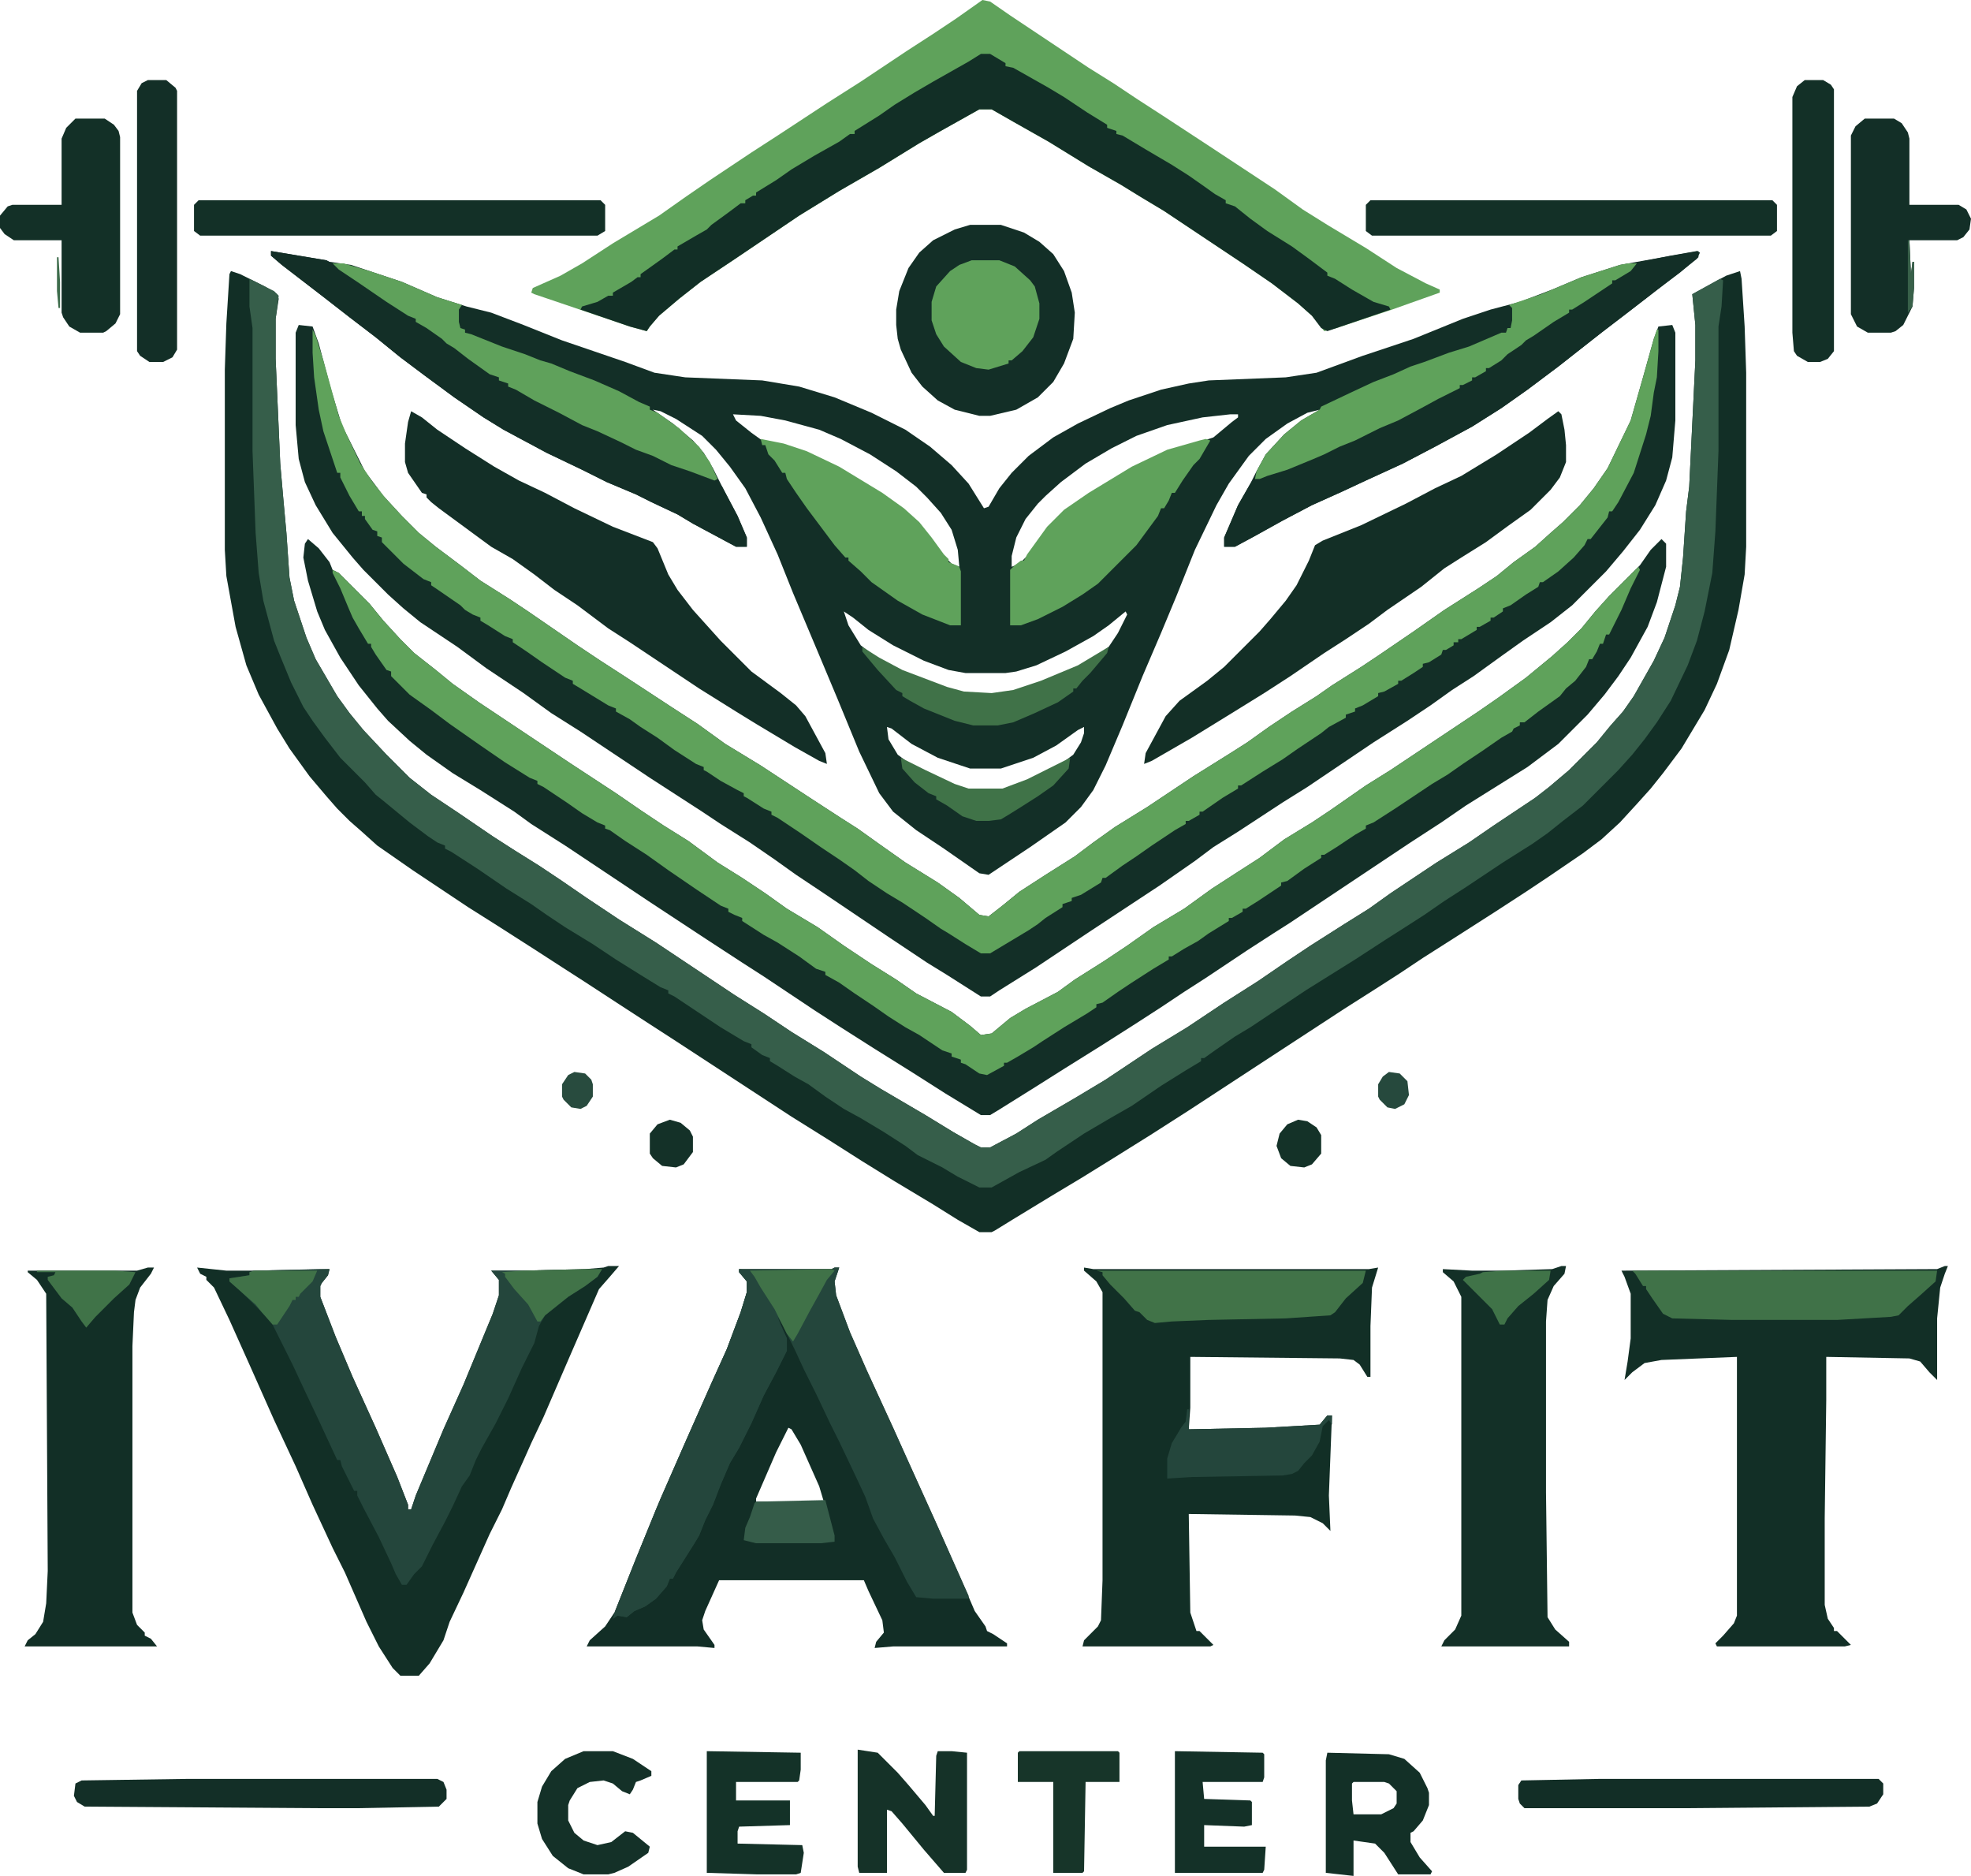 <?xml version="1.0" encoding="UTF-8"?>
<svg version="1.1" viewBox="0 0 1280 1218" width="1280" height="1218" xmlns="http://www.w3.org/2000/svg">
<path transform="translate(176,163)" d="m0 0 36 6 2 1 14 2 33 11 23 10 19 6 16 4 21 8 25 10 41 14 19 7 20 3 50 2 24 4 23 7 24 10 22 11 16 11 14 12 11 12 10 16 3-1 7-12 8-10 11-11 16-12 16-9 21-10 12-5 21-7 18-4 13-2 50-2 20-3 30-11 33-11 32-13 18-6 19-5 21-8 19-8 25-8 28-5 23-4v4l-12 10-16 12-18 14-17 13-28 22-20 15-17 12-19 12-24 13-21 11-24 11-15 7-20 9-19 10-18 10-13 7h-7v-6l9-21 8-14 4-8 6-11 12-13 11-9 12-7-8 2-13 7-14 10-11 11-13 18-8 14-14 29-12 30-10 24-12 28-13 32-11 26-8 16-8 11-10 10-23 16-27 18-6-1-23-16-18-12-15-12-9-12-13-27-14-34-13-31-16-38-10-25-11-24-10-19-10-14-9-11-9-9-17-11-10-5-5-1 13 9 13 11 7 8 6 10 7 14 9 17 6 14v6h-7l-28-15-10-6-17-8-10-5-19-8-16-8-23-11-28-15-13-8-19-13-19-14-16-12-16-13-17-13-18-14-26-20-7-6zm300 106 2 4 10 8 7 5 18 4 16 6 21 11 23 14 14 10 10 9 10 13 6 8 5 5 5 2-1-11-4-13-7-11-9-10-7-7-13-10-17-11-19-10-14-6-22-6-16-3zm323 0-18 2-23 5-20 7-16 8-17 10-16 12-10 9-5 5-8 10-6 12-3 12v7l5-2 5-5 10-13 6-8 8-8 16-11 28-17 23-11 21-6 9-3 12-10 4-3v-2zm-251 128 3 9 8 13 9 7 14 8 25 10 15 5 14 2 18-1 19-6 20-8 16-8 11-8 6-9 6-12-1-2-11 9-10 7-18 10-19 9-13 4-7 1h-26l-11-2-16-6-20-10-16-10-10-8zm28 75 1 8 6 10 8 6 24 12 14 5h22l16-6 22-11 8-6 5-8 2-6v-4l-4 2-14 10-15 8-21 7h-20l-21-7-17-9-13-10z" fill="#132F27"/>
<path transform="translate(150,176)" d="m0 0 6 2 16 8 8 5 1 3-2 13v26l3 68 2 23 2 22 2 29 3 15 8 24 6 14 14 24 8 11 9 11 15 16 15 15 14 11 18 12 22 15 14 9 16 10 15 10 16 11 21 14 24 15 51 34 19 12 18 12 21 13 24 16 13 8 29 17 18 11 14 8 4 2h6l17-9 14-9 24-14 20-12 30-20 23-14 24-16 22-14 19-13 15-10 22-14 16-10 14-10 30-20 21-13 16-11 27-18 9-7 13-11 18-18 9-11 8-9 7-10 13-23 7-15 7-21 3-12 2-19 2-30 2-16 4-82v-23l-2-20 22-12 9-3 1 5 2 31 1 30v113l-1 18-4 23-6 26-8 22-8 17-15 25-12 16-8 10-9 10-11 12-12 11-12 9-22 15-15 10-20 13-25 16-22 14-15 10-14 9-22 14-49 32-52 34-25 16-24 15-21 13-20 12-23 14-13 8-2 1h-8l-14-8-16-10-25-15-21-13-22-14-24-15-75-49-17-11-20-13-23-15-14-9-17-11-25-16-19-12-36-24-23-16-10-9-8-7-8-8-7-8-11-13-13-18-8-13-12-22-8-19-7-25-6-33-1-17v-117l1-30 2-32z" fill="#122F26"/>
<path transform="translate(194,211)" d="m0 0 9 1 4 11 8 30 7 23 15 30 12 16 12 13 11 11 11 9 16 12 13 10 19 12 12 8 32 22 15 10 17 11 29 19 17 11 18 13 23 14 32 21 20 13 11 7 14 10 17 12 21 13 14 10 13 11 6 1 9-7 11-9 17-11 19-12 12-9 14-10 21-13 30-20 24-15 11-7 14-10 15-10 16-10 10-7 19-12 12-8 22-15 20-14 22-14 12-8 11-9 14-10 10-9 8-7 11-11 9-11 9-13 15-31 8-28 7-25 3-8 9-1 2 5v57l-2 24-4 15-7 16-10 16-11 14-11 13-22 22-14 11-18 12-14 10-18 13-14 9-14 10-15 10-22 14-43 29-16 10-29 19-16 10-12 9-23 16-44 29-36 24-24 15-6 4h-6l-22-14-13-8-24-16-43-29-18-12-14-10-16-11-19-12-12-8-34-22-45-30-19-12-18-13-24-16-19-14-24-16-11-9-10-9-16-16-7-8-13-16-11-18-7-15-4-15-2-22v-60z" fill="#132F27"/>
<path transform="translate(200,350)" d="m0 0 7 6 7 9 2 5 4 2 20 20 9 11 11 12 9 9 14 11 11 9 17 12 60 40 29 19 16 11 15 10 16 10 19 14 16 10 15 10 14 10 20 12 17 12 18 12 16 10 13 9 23 12 12 9 7 6 7-1 12-10 10-6 21-11 11-8 19-12 15-10 17-12 20-12 18-13 17-11 14-9 16-12 18-11 12-8 23-16 16-10 57-38 13-9 18-13 17-14 10-9 9-9 9-11 9-10 20-20 7-10 7-7 3 3v15l-6 23-6 16-11 20-8 12-9 12-11 13-19 19-20 15-40 25-16 11-20 13-78 52-11 7-17 11-27 18-14 9-15 10-17 11-22 14-24 15-19 12-24 15-5 3h-6l-23-14-22-14-24-15-22-14-17-11-33-22-14-9-23-15-38-25-54-36-22-14-11-8-22-14-18-11-17-12-11-9-14-13-7-8-12-15-12-18-10-18-5-12-6-20-3-15 1-9z" fill="#132F27"/>
<path transform="translate(162,181)" d="m0 0 16 8 3 3-2 15v26l3 68 2 23 2 22 2 29 3 15 8 24 6 14 14 24 8 11 9 11 15 16 15 15 14 11 18 12 22 15 14 9 16 10 15 10 16 11 21 14 24 15 51 34 19 12 18 12 21 13 24 16 13 8 29 17 18 11 14 8 4 2h6l17-9 14-9 24-14 20-12 30-20 23-14 24-16 22-14 19-13 15-10 22-14 16-10 14-10 30-20 21-13 16-11 27-18 9-7 13-11 18-18 9-11 8-9 7-10 13-23 7-15 7-21 3-12 2-19 2-30 2-16 4-82v-23l-2-20 18-10 2 1-1 17-2 13v81l-2 52-2 27-5 25-5 19-6 16-11 23-9 14-8 11-8 10-9 10-23 23-13 10-10 8-10 7-19 12-24 16-14 9-13 9-14 9-11 7-20 13-32 20-36 24-10 6-13 9-7 5h-2v2l-10 6-16 10-19 13-14 8-17 10-18 12-7 5-17 8-18 10h-8l-14-7-10-6-16-8-8-6-14-9-15-9-11-6-12-8-11-8-9-5-11-7-5-3v-2l-5-2-7-5v-2l-5-2-15-9-30-20-4-2v-2l-5-2-13-8-16-10-15-10-18-11-12-8-10-7-16-10-19-13-17-11-4-2v-2l-5-2-6-4-12-9-17-14-5-4-7-8-16-16-10-13-8-11-6-9-8-16-7-17-4-10-7-26-3-18-2-26-2-53v-80l-2-14z" fill="#365E4A"/>
<path transform="translate(638)" d="m0 0 5 1 13 9 51 34 16 10 15 10 17 11 29 19 44 29 18 13 16 10 25 15 20 13 19 10 9 4v2l-31 11-36 12-8 2-8-10-9-8-17-13-19-13-51-34-15-9-13-8-21-12-26-16-23-13-14-8h-8l-25 14-14 8-26 16-26 15-26 16-40 27-24 16-14 11-13 11-6 7-2 3-11-3-62-21-2-1 1-3 18-8 14-8 20-13 30-18 17-12 16-11 27-18 17-11 32-21 22-14 30-20 17-11 15-10z" fill="#5FA25B"/>
<path transform="translate(542,823)" d="m0 0h3l-3 9 1 9 9 24 11 25 17 37 9 20 19 42 16 36 9 21 7 10 1 3 4 2 9 6v2h-74l-12 1 1-4 5-6-1-8-9-19-3-7h-94l-9 20-2 6 1 6 7 10v2l-11-1h-72l2-4 10-9 6-9 10-25 17-42 17-39 19-43 10-22 9-24 4-13v-7l-5-6v-2h60zm-30 104-8 16-13 30v2h44l-3-10-12-27-6-10z" fill="#122E26"/>
<path transform="translate(395,822)" d="m0 0h7l-6 7-7 8-20 46-16 37-8 17-4 9-9 20-6 14-8 16-17 38-9 19-4 12-9 15-7 8h-12l-5-5-9-14-8-16-14-32-8-16-13-28-11-25-14-30-16-36-13-29-10-21-5-5v-2l-4-2-2-4 19 2h18l49-1-1 4-4 5-1 2v7l10 26 11 26 15 33 14 32 7 18v3h2l3-9 18-43 13-29 19-46 4-12v-10l-5-6h20l41-1 12-1z" fill="#122F26"/>
<path transform="translate(704,823)" d="m0 0 6 1h179l6-1-4 13-1 25v33h-2l-5-8-4-3-9-1-97-1v33l-1 14 50-1 35-2 5-6h3l-2 52 1 23-5-5-8-4-10-1-69-1 1 64 4 12h2l9 9-2 1h-83l1-4 9-9 2-4 1-26v-187l-4-7-8-7z" fill="#122F26"/>
<path transform="translate(203,214)" d="m0 0 2 4 5 16 10 36 5 12 9 19 8 12 8 10 11 12 11 11 11 9 16 12 13 10 19 12 12 8 32 22 15 10 17 11 29 19 17 11 18 13 23 14 32 21 20 13 11 7 14 10 17 12 21 13 14 10 13 11 6 1 9-7 11-9 17-11 19-12 12-9 14-10 21-13 30-20 24-15 11-7 14-10 15-10 16-10 10-7 19-12 12-8 22-15 20-14 22-14 12-8 11-9 14-10 10-9 8-7 11-11 9-11 9-13 15-31 8-28 7-25 2-6h1v14l-1 17-2 10-2 15-3 12-8 25-10 19-4 6h-2l-1 4-11 14h-2l-2 4-7 8-10 9-10 7h-2l-1 3-8 5-10 7-5 2v2l-6 4h-2v2l-7 4h-2v2l-10 6h-2v2h-3v2l-5 3h-2l-1 3-8 5-4 1v2l-6 4-8 5h-2v2l-9 5-4 1v2l-10 6-5 2v2l-6 2v2l-11 6-5 4-15 10-10 7-13 8-14 9h-2v2l-10 6-13 9h-2v2l-7 4h-2v2l-7 4-15 10-10 7-9 6-11 8h-2l-1 3-13 8-6 2v2l-6 2v2l-11 7-5 4-6 4-25 15h-6l-10-6-11-7-5-3-10-7-15-10-10-6-12-8-9-7-10-7-12-8-13-9-15-10-4-2v-2l-5-2-11-7-2-1v-2l-4-2-11-6-9-6-2-1v-2l-5-2-14-9-11-8-11-7-7-5-9-5v-2l-5-2-18-11-5-3v-2l-5-2-15-10-10-7-9-6v-2l-5-2-11-7-5-3v-2l-5-2-5-3-3-3-16-11-3-2v-2l-5-2-13-10-14-14v-3l-3-1v-3l-3-1-5-7v-2h-2v-3h-2l-6-10-6-12v-3h-2l-9-27-3-14-3-21-1-16z" fill="#5FA25B"/>
<path transform="translate(1263,822)" d="m0 0h2l-2 5-3 9-2 20v40l-5-5-6-7-7-2-54-1v28l-1 77v56l2 9 4 6v2h2l9 9-4 1h-83l-1-2 5-5 7-8 2-5v-168l-49 2-11 2-8 6-5 5 2-12 2-15v-29l-4-11-2-4 205-1z" fill="#122F26"/>
<path transform="translate(1064,368)" d="m0 0 1 2-6 12-6 14-8 16h-2l-2 6h-2l-2 5-3 5h-2l-2 5-7 9-6 5-4 5-14 10-9 7h-3v2l-4 2-1 2-7 4-13 9-12 8-10 7-10 6-24 16-14 9-5 2v2l-7 4-12 8-8 5h-2v2l-11 7-11 8-4 1v2l-15 10-8 5h-2v2l-7 4h-2v2l-13 8-7 5-9 5-8 5h-2v2l-10 6-14 9-9 6-10 7-4 1v2l-6 4-15 9-14 9-6 4-10 6-7 4h-2v2l-11 6-5-1-9-6-3-1v-2l-6-2v-2l-6-2-15-10-9-5-11-7-10-7-12-8-10-7-9-5v-2l-6-2-11-8-14-9-9-5-14-9v-2l-5-2-4-2v-2l-5-2-15-10-19-13-14-10-14-9-10-7-3-1v-2l-5-2-10-6-10-7-15-10-4-2v-2l-5-2-16-10-16-11-20-14-12-9-14-10-12-12v-3l-3-1-7-10-3-5v-2h-2l-6-10-4-7-3-7-5-12-5-10v-2l4 2 20 20 9 11 11 12 9 9 14 11 11 9 17 12 60 40 29 19 16 11 15 10 16 10 19 14 16 10 15 10 14 10 20 12 17 12 18 12 16 10 13 9 23 12 12 9 7 6 7-1 12-10 10-6 21-11 11-8 19-12 15-10 17-12 20-12 18-13 17-11 14-9 16-12 18-11 12-8 23-16 16-10 57-38 13-9 18-13 17-14 10-9 9-9 9-11 9-10z" fill="#5FA25B"/>
<path transform="translate(637,35)" d="m0 0h6l10 6v2l5 1 23 13 10 6 15 10 13 8v2l6 2v2l4 1 15 9 17 10 11 7 10 7 7 5 7 4v2l6 2 10 8 11 8 16 10 11 8 12 9v2l5 2 11 7 14 8 10 3 1 2-41 14-4-2-6-8-9-8-17-13-19-13-51-34-15-9-13-8-21-12-26-16-23-13-14-8h-8l-25 14-14 8-26 16-26 15-26 16-40 27-24 16-14 11-13 11-6 7-2 3-11-3-32-11 1-2 10-3 7-4h3v-2l12-7 4-3h2v-2l14-10 8-6h2v-2l12-7 7-4 3-3 11-8 8-6h3v-2l5-3h2v-2l13-8 10-7 15-9 16-9 7-5h3v-2l16-10 10-7 13-8 12-7 23-13z" fill="#122F26"/>
<path transform="translate(542,823)" d="m0 0h3l-3 9 1 9 9 24 11 25 17 37 9 20 19 42 16 36 5 11v2h-23l-11-1-6-10-8-16-7-12-7-13-5-14-7-15-10-21-6-12-9-19-8-16-6-13-8-16-3-5 2 5 4 9v8l-7 14-8 15-8 18-8 16-6 10-6 14-5 13-5 10-4 10-3 5-12 19-2 4h-2l-2 5-7 8-7 5-7 3-5 4-6-1-3 2 2-6 13-33 16-39 18-41 16-36 9-20 9-24 4-13v-7l-5-6v-2h60z" fill="#24463C"/>
<path transform="translate(96,823)" d="m0 0h4l-2 4-7 9-3 8-1 8-1 22v173l3 8 5 5v2l4 2 4 5h-86l2-4 5-4 5-8 2-12 1-21-1-180-6-9-6-5v-1h71z" fill="#122F26"/>
<path transform="translate(1014,822)" d="m0 0h3l-1 5-7 8-4 9-1 14v111l1 81 5 8 9 8v3h-83l2-4 7-7 4-9v-207l-5-10-7-6v-2l19 1h20l32-1z" fill="#133027"/>
<path transform="translate(267,267)" d="m0 0 7 4 10 8 18 12 19 12 16 9 17 8 19 10 25 12 26 10 3 4 7 17 6 10 10 13 18 20 20 20 19 14 10 8 6 7 13 24 1 7-5-2-16-9-25-15-13-8-24-15-45-30-14-9-20-15-15-10-13-10-14-10-14-8-34-25-5-4-3-3v-2l-3-1-9-13-2-7v-12l2-14z" fill="#132F27"/>
<path transform="translate(1012,267)" d="m0 0 2 2 2 10 1 10v11l-4 10-6 8-13 13-14 10-15 11-16 10-11 7-15 12-22 15-12 9-15 10-14 9-22 15-17 11-21 13-26 16-26 15-5 2 1-7 13-24 9-10 18-13 11-9 23-23 7-8 10-12 7-10 8-16 4-10 5-3 25-10 29-14 19-10 17-8 23-14 21-14 12-9z" fill="#132F26"/>
<path transform="translate(208,824)" d="m0 0h6l-1 4-4 5-1 2v7l10 26 11 26 15 33 14 32 7 18v3h2l3-9 18-43 13-29 19-46 4-12v-10l-5-6h20l52-1-3 5-8 6-11 7-15 12-4 7-3 11-8 16-9 20-8 16-9 16-4 8-4 10-5 7-6 13-5 10-8 15-7 14-5 5-5 7h-3l-4-7-3-7-8-17-10-19-4-8v-3h-2l-8-16-1-4h-2l-13-28-9-19-7-15-14-28-20-20-7-6v-2l13-2v-2l3-1z" fill="#24463C"/>
<path transform="translate(630,146)" d="m0 0h20l15 5 10 6 9 8 7 11 5 14 2 13-1 17-6 16-7 12-10 10-14 8-17 4h-7l-16-4-11-6-10-9-7-9-7-15-2-7-1-9v-10l2-12 6-15 7-10 9-8 14-7z" fill="#132F27"/>
<path transform="translate(1102,163)" d="m0 0 2 1-2 4-14 11-18 14-30 23-28 22-20 15-17 12-19 12-24 13-21 11-24 11-15 7-20 9-19 10-18 10-13 7h-7v-6l9-21 8-14 2-3 30-10 12-6 11-4 9-5 7-3 13-6 12-5 15-8 22-12h3v-2l6-3h2v-2l7-4h2v-2l11-7h2l1-3 9-6h2l1-3 24-16 4-1v-2l10-6 10-7 6-4h2v-2l13-8 5-4 20-4z" fill="#132F27"/>
<path transform="translate(176,163)" d="m0 0 36 6 8 5 12 8 13 9 15 10 10 6v2l5 2 15 10v2l5 2 7 5v2l5 2 13 9 4 2v2l6 2v2l9 3 15 9 17 8 9 5 10 4 8 4 7 3 8 4 11 4 8 4 32 12 5 5 10 19 6 14v6h-7l-28-15-10-6-17-8-10-5-19-8-16-8-23-11-28-15-13-8-19-13-19-14-16-12-16-13-17-13-18-14-26-20-7-6z" fill="#132F27"/>
<path transform="translate(480,824)" d="m0 0 7 1 4 4 4 7 7 11 2 4 2 8 5 10v8l-7 14-8 15-8 18-8 16-6 10-6 14-5 13-5 10-4 10-3 5-12 19-2 4h-2l-2 5-7 8-7 5-7 3-5 4-6-1-3 2 2-6 13-33 16-39 18-41 16-36 9-20 9-24 4-13v-7l-5-6z" fill="#24463C"/>
<path transform="translate(890,130)" d="m0 0h261l3 3v17l-4 3h-259l-4-3v-17z" fill="#133027"/>
<path transform="translate(129,130)" d="m0 0h261l3 3v17l-5 3h-258l-4-3v-17z" fill="#133027"/>
<path transform="translate(1211,77)" d="m0 0h19l5 3 4 6 1 4v43h32l5 3 3 6-1 7-4 5-4 2h-31l1 22 1-8h1v17l-1 12-6 12-5 4-3 1h-15l-7-4-4-8v-116l3-6z" fill="#132F27"/>
<path transform="translate(49,77)" d="m0 0h19l6 4 3 4 1 4v115l-3 6-6 5-2 1h-15l-7-4-4-6-1-3v-47h-31l-6-4-3-4v-8l5-6 3-1h32v-43l3-7 5-5z" fill="#133027"/>
<path transform="translate(494,285)" d="m0 0 15 3 15 5 21 10 28 17 14 10 10 9 8 10 8 11 3 3v2l5 2 2 1 1 3v35h-7l-18-7-16-9-17-12-7-7-8-7v-2h-2l-7-8-18-24-7-10-6-9-1-4h-2l-5-8-4-4-2-6h-2z" fill="#5FA25B"/>
<path transform="translate(783,285)" d="m0 0 3 1-7 12-4 4-7 10-5 8h-2l-2 5-3 5h-2l-2 5-14 19-25 25-10 7-13 8-16 8-11 4h-7v-36l3-3 4-3h2l2-4 13-18 11-11 16-11 28-17 23-11 21-6z" fill="#5FA25B"/>
<path transform="translate(216,171)" d="m0 0h7l17 5 21 7 23 10 16 5-2 3v8l1 4 3 1v2l4 1 20 8 15 5 10 4 7 2 12 5 16 6 16 7 13 7 7 3v2l5 2 14 10 13 12 7 10 5 11-2 1-16-6-12-4-12-6-11-4-10-5-15-7-10-4-15-8-16-8-12-7-5-2v-2l-6-2v-2l-6-2-14-10-9-7-5-3-3-3-10-7-7-4v-2l-5-2-14-9-19-13-12-8z" fill="#5FA15B"/>
<path transform="translate(1057,171)" d="m0 0h6l-4 5-10 6h-2v2l-18 12-8 5h-2v2l-10 6-13 9-5 3-3 3-9 6-4 4-8 5h-2v2l-7 4h-2v2l-6 3h-2v2l-14 7-11 6-15 8-12 5-16 8-10 4-10 5-7 3-17 7-13 4-5 2h-3l1-5 6-11 12-13 11-9 12-7 1-2 19-9 15-7 13-5 11-5 9-3 16-6 13-4 21-9h3l1-3h2l1-5v-8l-2-2 21-7 26-11 25-8z" fill="#5FA25B"/>
<path transform="translate(1060,825)" d="m0 0h198l-1 7-10 9-8 7-6 6-5 1-35 2h-68l-39-1-6-3-7-10-4-6v-2h-2l-5-8z" fill="#407248"/>
<path transform="translate(1172,52)" d="m0 0h12l5 3 2 3v170l-4 5-5 2h-8l-7-4-2-3-1-12v-153l3-7z" fill="#133027"/>
<path transform="translate(96,52)" d="m0 0h12l6 5 1 2v168l-3 5-6 3h-9l-6-4-2-3v-169l3-5z" fill="#132F27"/>
<path transform="translate(712,825)" d="m0 0h175l-2 8-11 10-7 9-3 2-29 2-50 1-24 1-11 1-5-2-5-5-3-1-7-8-9-9-5-6v-2z" fill="#417348"/>
<path transform="translate(1039,1155)" d="m0 0h181l3 3v7l-4 6-5 2-118 1h-106l-3-3-1-3v-9l2-3z" fill="#122E26"/>
<path transform="translate(122,1155)" d="m0 0h162l4 2 2 5v6l-5 5-52 1h-29l-149-1-5-3-2-4 1-8 4-2z" fill="#132F27"/>
<path transform="translate(557,1136)" d="m0 0 13 2 13 13 7 8 11 13 5 7h1l1-39 1-3h9l10 1v76l-1 2h-14l-13-15-14-17-7-8-3-1v41h-18l-1-4z" fill="#153228"/>
<path transform="translate(631,169)" d="m0 0h18l10 4 10 9 3 4 3 11v10l-4 12-7 9-7 6h-2v2l-13 4-8-1-10-4-11-10-5-8-3-9v-12l3-10 9-10 6-4z" fill="#5FA25B"/>
<path transform="translate(862,1138)" d="m0 0 40 1 10 3 10 9 5 10 1 3v8l-4 10-6 7-2 1v6l6 10 8 9-1 2h-21l-9-14-6-6-14-2v23l-18-2v-73zm17 19-1 1v11l1 9h18l8-4 2-3v-8l-5-5-3-1z" fill="#133027"/>
<path transform="translate(459,1137)" d="m0 0 61 1v11l-1 7-1 1h-40v12h35v16l-33 1-1 3v8l42 1 1 5-2 13-3 1h-25l-33-1z" fill="#143228"/>
<path transform="translate(763,1137)" d="m0 0 57 1 1 1v15l-1 3h-39l1 11 30 1 1 1v15l-5 1-26-1v14h40l-1 15-1 2h-57z" fill="#143128"/>
<path transform="translate(379,1137)" d="m0 0h19l13 5 12 8v3l-7 3-3 1-2 5-2 3-5-2-6-5-6-2-9 1-8 4-5 8-1 3v10l4 8 6 5 9 3 9-2 9-7 5 1 11 9-1 4-13 9-9 4-4 1h-16l-10-4-10-8-7-11-3-10v-14l3-10 6-10 9-8z" fill="#143128"/>
<path transform="translate(771,915)" d="m0 0h1v13l50-1 35-2 5-6h3v6l-2-3-4 4-2 10-5 9-5 5-4 5-4 2-6 1-59 1-16 1v-13l3-10 6-10 3-4z" fill="#24463C"/>
<path transform="translate(560,420)" d="m0 0 11 7 15 8 29 11 11 3 18 1 14-2 18-6 24-10 20-12-1 4-11 13-5 5-4 5h-2v2l-10 7-15 7-14 6-10 2h-16l-12-3-20-8-9-5-5-3v-2l-4-2-12-13-10-12z" fill="#407248"/>
<path transform="translate(662,1137)" d="m0 0h64l1 1v19h-22l-1 58-1 1h-19v-59h-23v-19z" fill="#173529"/>
<path transform="translate(585,492)" d="m0 0 16 8 19 9 9 3h22l16-6 28-14-1 7-10 11-10 7-11 7-8 5-5 3-8 1h-8l-9-3-10-7-7-4v-2l-5-2-9-7-8-9z" fill="#407348"/>
<path transform="translate(535,974)" d="m0 0h1l6 23v4l-9 1h-42l-8-2 1-8 3-7 3-9 1-1z" fill="#355C49"/>
<path transform="translate(540,824)" d="m0 0 2 1-5 6-6 11-5 9-8 15-3 5-4-5-8-16-9-14-4-7-3-4z" fill="#407248"/>
<path transform="translate(24,825)" d="m0 0h51l13 1-4 8-10 9-12 12-6 7-3-4-6-9-7-6-9-12v-2l4-1 1-2h-12z" fill="#407348"/>
<path transform="translate(380,824)" d="m0 0h11l-3 5-8 6-11 7-15 12-3 4h-2l-6-11-9-10-6-8v-2l-2-1 13-1z" fill="#417348"/>
<path transform="translate(165,825)" d="m0 0h41l-3 7-8 8-1 2h-2v2h-2l-2 4-8 12h-3l-7-8-4-5-8-7-9-8v-2l13-2v-2z" fill="#407248"/>
<path transform="translate(976,825)" d="m0 0h31l-1 6-10 9-10 8-7 8-2 4h-3l-5-10-19-19 2-2 9-2 2-1z" fill="#407348"/>
<path transform="translate(843,727)" d="m0 0 6 1 6 4 3 5v12l-6 7-5 2-9-1-6-5-3-8 2-8 5-6z" fill="#143228"/>
<path transform="translate(435,727)" d="m0 0 7 2 6 5 2 4v10l-6 8-5 2-9-1-6-5-2-3v-13l5-6z" fill="#143128"/>
<path transform="translate(373,696)" d="m0 0 7 1 4 4 1 3v8l-4 6-4 2-6-1-5-5-1-2v-8l4-6z" fill="#284B3E"/>
<path transform="translate(902,696)" d="m0 0 7 1 5 5 1 9-3 6-6 3-5-1-5-5-1-2v-8l3-5z" fill="#26493D"/>
<path transform="translate(1239,156)" d="m0 0h1l1 22 1-8h1v17l-1 12-3 4z" fill="#386049"/>
<path transform="translate(37,167)" d="m0 0h1l1 16v17h-1l-1-11z" fill="#3D6C4B"/>
</svg>
